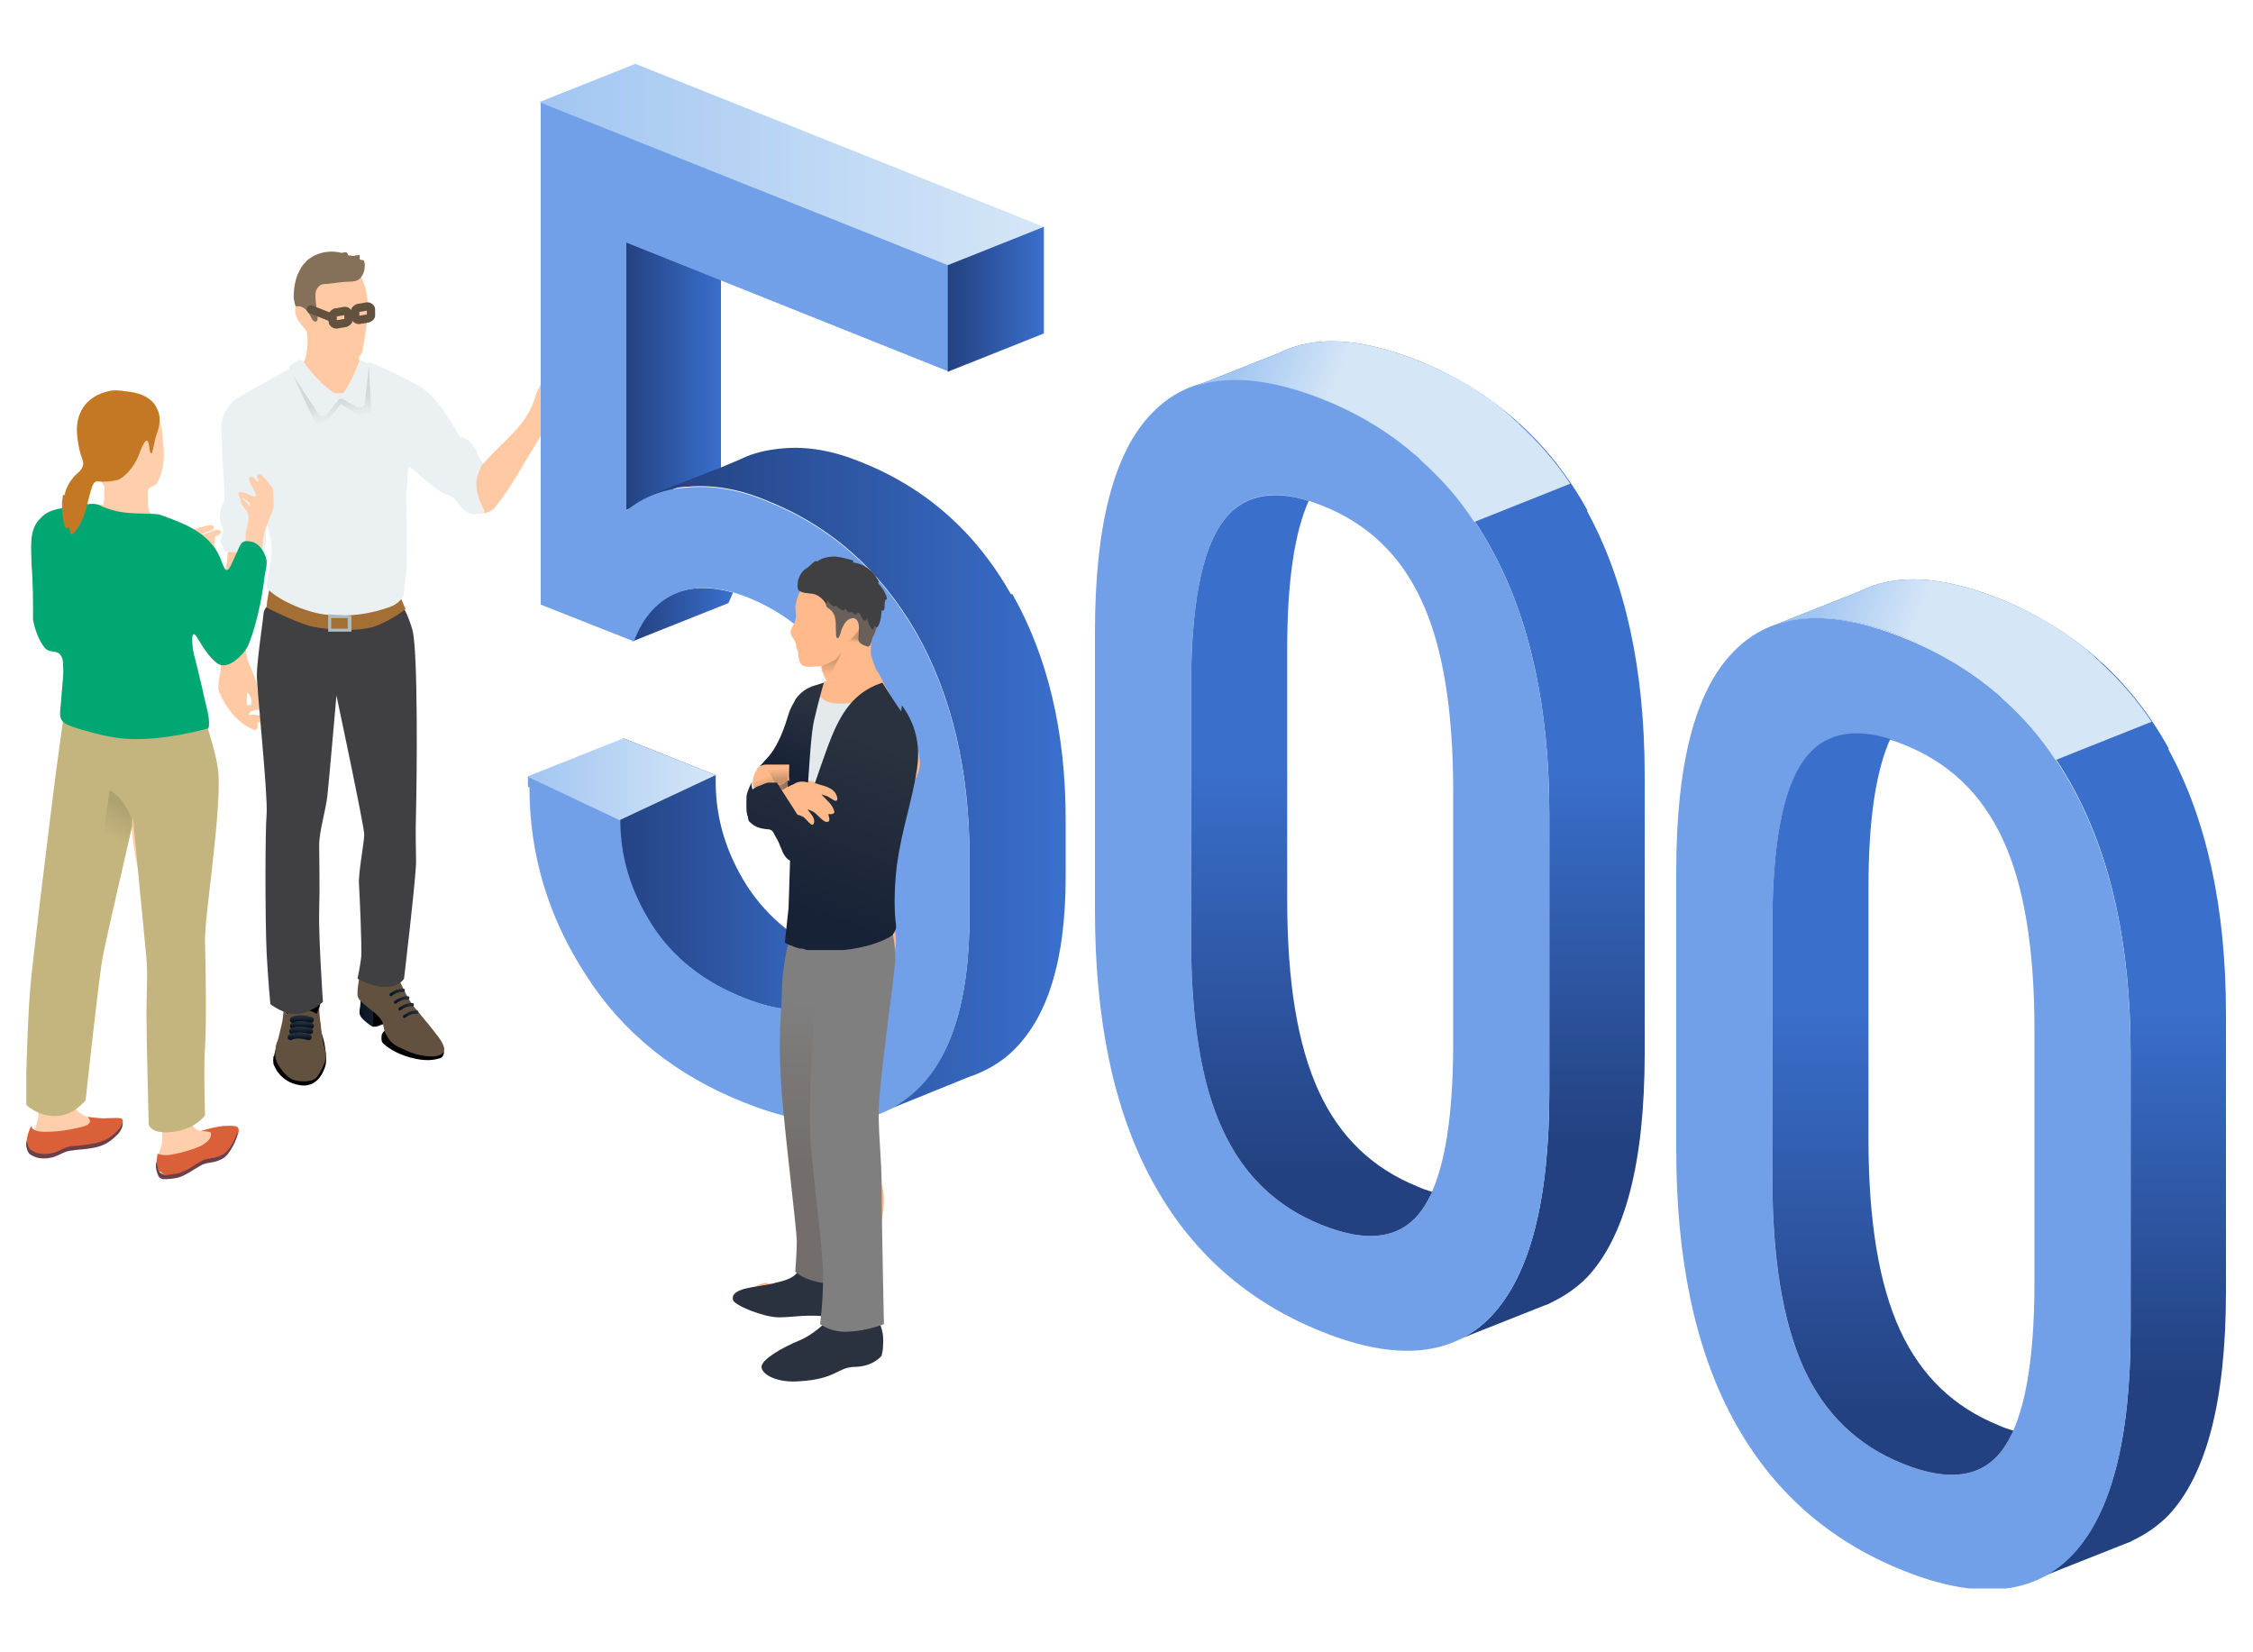 <?xml version="1.0" encoding="UTF-8"?>
<svg id="_レイヤー_1" data-name="レイヤー_1" xmlns="http://www.w3.org/2000/svg" xmlns:xlink="http://www.w3.org/1999/xlink" version="1.1" viewBox="0 0 300 220">
  <!-- Generator: Adobe Illustrator 29.3.1, SVG Export Plug-In . SVG Version: 2.1.0 Build 151)  -->
  <defs>
    <style>
      .st0, .st1, .st2, .st3, .st4, .st5, .st6 {
        fill: none;
      }

      .st7 {
        fill: #e4eaeb;
      }

      .st8 {
        fill: #857059;
      }

      .st9 {
        fill: #a36f35;
      }

      .st10 {
        fill: #ebf1f2;
      }

      .st11 {
        fill: #63513f;
      }

      .st1, .st2, .st3, .st4, .st5 {
        stroke-linecap: round;
      }

      .st1, .st2, .st3, .st4, .st5, .st12, .st6 {
        stroke-miterlimit: 10;
      }

      .st1, .st6 {
        stroke: #63513f;
        stroke-width: 1.1px;
      }

      .st13 {
        fill: #00a773;
      }

      .st14 {
        fill: #6a605a;
      }

      .st15 {
        fill: url(#_名称未設定グラデーション_9);
      }

      .st16 {
        fill: url(#_名称未設定グラデーション_6);
      }

      .st17 {
        fill: url(#_名称未設定グラデーション_8);
      }

      .st18 {
        fill: url(#_名称未設定グラデーション_7);
      }

      .st19 {
        fill: #ffb98a;
      }

      .st20 {
        fill: #04a577;
      }

      .st21 {
        fill: #c47823;
      }

      .st22 {
        fill: #29323e;
      }

      .st23 {
        fill: #71a0e8;
      }

      .st2 {
        stroke: url(#_名称未設定グラデーション_2);
      }

      .st2, .st3, .st4, .st5 {
        stroke-width: .8px;
      }

      .st3 {
        stroke: url(#_名称未設定グラデーション_5);
      }

      .st4 {
        stroke: url(#_名称未設定グラデーション_4);
      }

      .st5 {
        stroke: url(#_名称未設定グラデーション_3);
      }

      .st24, .st12 {
        fill: #403f41;
      }

      .st25 {
        fill: #ffcfad;
      }

      .st12 {
        stroke: #403f41;
        stroke-width: .2px;
      }

      .st26 {
        fill: #c4b47d;
      }

      .st27 {
        fill: #7f7f7f;
      }

      .st28 {
        fill: #6c4047;
      }

      .st29 {
        fill: #ffc9a4;
      }

      .st30 {
        fill: #da6039;
      }

      .st31 {
        fill: #aebcbd;
      }

      .st32 {
        fill: url(#_名称未設定グラデーション);
      }

      .st33 {
        clip-path: url(#clippath);
      }

      .st34 {
        fill: url(#_名称未設定グラデーション_37);
      }

      .st35 {
        fill: url(#_名称未設定グラデーション_31);
      }

      .st36 {
        fill: url(#_名称未設定グラデーション_32);
      }

      .st37 {
        fill: url(#_名称未設定グラデーション_35);
      }

      .st38 {
        fill: url(#_名称未設定グラデーション_36);
      }

      .st39 {
        fill: url(#_名称未設定グラデーション_33);
      }

      .st40 {
        fill: url(#_名称未設定グラデーション_34);
      }

      .st41 {
        fill: url(#_名称未設定グラデーション_14);
      }

      .st42 {
        fill: url(#_名称未設定グラデーション_12);
      }

      .st43 {
        fill: url(#_名称未設定グラデーション_13);
      }

      .st44 {
        fill: url(#_名称未設定グラデーション_18);
      }

      .st45 {
        fill: url(#_名称未設定グラデーション_11);
      }

      .st46 {
        fill: url(#_名称未設定グラデーション_19);
      }

      .st47 {
        fill: url(#_名称未設定グラデーション_16);
      }

      .st48 {
        fill: url(#_名称未設定グラデーション_17);
      }

      .st49 {
        fill: url(#_名称未設定グラデーション_15);
      }

      .st50 {
        fill: url(#_名称未設定グラデーション_30);
      }

      .st51 {
        fill: url(#_名称未設定グラデーション_23);
      }

      .st52 {
        fill: url(#_名称未設定グラデーション_24);
      }

      .st53 {
        fill: url(#_名称未設定グラデーション_25);
      }

      .st54 {
        fill: url(#_名称未設定グラデーション_27);
      }

      .st55 {
        fill: url(#_名称未設定グラデーション_20);
      }

      .st56 {
        fill: url(#_名称未設定グラデーション_21);
      }

      .st57 {
        fill: url(#_名称未設定グラデーション_28);
      }

      .st58 {
        fill: url(#_名称未設定グラデーション_29);
      }

      .st59 {
        fill: url(#_名称未設定グラデーション_22);
      }

      .st60 {
        fill: url(#_名称未設定グラデーション_26);
      }

      .st61 {
        fill: url(#_名称未設定グラデーション_10);
      }
    </style>
    <clipPath id="clippath">
      <rect class="st0" x="3.5" y="8.5" width="293" height="203"/>
    </clipPath>
    <linearGradient id="_名称未設定グラデーション" data-name="名称未設定グラデーション" x1="51.9" y1="86.2" x2="47.7" y2="86.2" gradientTransform="translate(0 221) scale(1 -1)" gradientUnits="userSpaceOnUse">
      <stop offset="0" stop-color="#242e3b"/>
      <stop offset=".9" stop-color="#0a1524"/>
    </linearGradient>
    <linearGradient id="_名称未設定グラデーション_2" data-name="名称未設定グラデーション 2" x1="40.1" y1="84.8" x2="40.1" y2="84.3" gradientTransform="translate(0 221) scale(1 -1)" gradientUnits="userSpaceOnUse">
      <stop offset="0" stop-color="#242e3b"/>
      <stop offset=".9" stop-color="#0a1524"/>
    </linearGradient>
    <linearGradient id="_名称未設定グラデーション_3" data-name="名称未設定グラデーション 3" x1="40" y1="84.1" x2="40" y2="83.5" gradientTransform="translate(0 221) scale(1 -1)" gradientUnits="userSpaceOnUse">
      <stop offset="0" stop-color="#242e3b"/>
      <stop offset=".9" stop-color="#0a1524"/>
    </linearGradient>
    <linearGradient id="_名称未設定グラデーション_4" data-name="名称未設定グラデーション 4" x1="39.9" y1="83.3" x2="39.9" y2="82.7" gradientTransform="translate(0 221) scale(1 -1)" gradientUnits="userSpaceOnUse">
      <stop offset="0" stop-color="#242e3b"/>
      <stop offset=".9" stop-color="#0a1524"/>
    </linearGradient>
    <linearGradient id="_名称未設定グラデーション_5" data-name="名称未設定グラデーション 5" x1="40.1" y1="85.6" x2="40.1" y2="85" gradientTransform="translate(0 221) scale(1 -1)" gradientUnits="userSpaceOnUse">
      <stop offset="0" stop-color="#242e3b"/>
      <stop offset=".9" stop-color="#0a1524"/>
    </linearGradient>
    <linearGradient id="_名称未設定グラデーション_6" data-name="名称未設定グラデーション 6" x1="45.3" y1="165" x2="44.8" y2="167.6" gradientTransform="translate(0 221) scale(1 -1)" gradientUnits="userSpaceOnUse">
      <stop offset="0" stop-color="#000" stop-opacity="0"/>
      <stop offset="1" stop-color="#000" stop-opacity=".1"/>
    </linearGradient>
    <linearGradient id="_名称未設定グラデーション_7" data-name="名称未設定グラデーション 7" x1="53.9" y1="89.1" x2="51.7" y2="88.6" gradientTransform="translate(0 221) scale(1 -1)" gradientUnits="userSpaceOnUse">
      <stop offset="0" stop-color="#242e3b"/>
      <stop offset=".9" stop-color="#0a1524"/>
    </linearGradient>
    <linearGradient id="_名称未設定グラデーション_8" data-name="名称未設定グラデーション 8" x1="54.5" y1="88.1" x2="52.2" y2="87.7" gradientTransform="translate(0 221) scale(1 -1)" gradientUnits="userSpaceOnUse">
      <stop offset="0" stop-color="#242e3b"/>
      <stop offset=".9" stop-color="#0a1524"/>
    </linearGradient>
    <linearGradient id="_名称未設定グラデーション_9" data-name="名称未設定グラデーション 9" x1="55.1" y1="87.2" x2="52.8" y2="86.7" gradientTransform="translate(0 221) scale(1 -1)" gradientUnits="userSpaceOnUse">
      <stop offset="0" stop-color="#242e3b"/>
      <stop offset=".9" stop-color="#0a1524"/>
    </linearGradient>
    <linearGradient id="_名称未設定グラデーション_10" data-name="名称未設定グラデーション 10" x1="55.6" y1="86.3" x2="53.4" y2="85.8" gradientTransform="translate(0 221) scale(1 -1)" gradientUnits="userSpaceOnUse">
      <stop offset="0" stop-color="#242e3b"/>
      <stop offset=".9" stop-color="#0a1524"/>
    </linearGradient>
    <linearGradient id="_名称未設定グラデーション_11" data-name="名称未設定グラデーション 11" x1="7.3" y1="148.6" x2="7.3" y2="139.4" gradientTransform="translate(0 221) scale(1 -1)" gradientUnits="userSpaceOnUse">
      <stop offset="0" stop-color="#000" stop-opacity=".2"/>
      <stop offset=".9" stop-color="#000" stop-opacity=".3"/>
    </linearGradient>
    <linearGradient id="_名称未設定グラデーション_12" data-name="名称未設定グラデーション 12" x1="15.6" y1="109.2" x2="17.8" y2="113.3" gradientTransform="translate(0 221) scale(1 -1)" gradientUnits="userSpaceOnUse">
      <stop offset="0" stop-color="#000" stop-opacity="0"/>
      <stop offset=".9" stop-color="#000" stop-opacity=".1"/>
    </linearGradient>
    <linearGradient id="_名称未設定グラデーション_13" data-name="名称未設定グラデーション 13" x1="83.2" y1="173.7" x2="96" y2="173.7" gradientTransform="translate(0 221) scale(1 -1)" gradientUnits="userSpaceOnUse">
      <stop offset="0" stop-color="#234180"/>
      <stop offset="1" stop-color="#3a6fcc"/>
    </linearGradient>
    <linearGradient id="_名称未設定グラデーション_14" data-name="名称未設定グラデーション 14" x1="80.8" y1="104.6" x2="114.3" y2="104.6" gradientTransform="translate(0 221) scale(1 -1)" gradientUnits="userSpaceOnUse">
      <stop offset="0" stop-color="#234180"/>
      <stop offset="1" stop-color="#3a6fcc"/>
    </linearGradient>
    <linearGradient id="_名称未設定グラデーション_15" data-name="名称未設定グラデーション 15" x1="84.2" y1="139.2" x2="97.6" y2="139.2" gradientTransform="translate(0 221) scale(1 -1)" gradientUnits="userSpaceOnUse">
      <stop offset="0" stop-color="#234180"/>
      <stop offset="1" stop-color="#3a6fcc"/>
    </linearGradient>
    <linearGradient id="_名称未設定グラデーション_16" data-name="名称未設定グラデーション 16" x1="87" y1="116.9" x2="141.7" y2="116.9" gradientTransform="translate(0 221) scale(1 -1)" gradientUnits="userSpaceOnUse">
      <stop offset="0" stop-color="#234180"/>
      <stop offset="1" stop-color="#3a6fcc"/>
    </linearGradient>
    <linearGradient id="_名称未設定グラデーション_17" data-name="名称未設定グラデーション 17" x1="189.2" y1="68.8" x2="189.2" y2="118.9" gradientTransform="translate(0 221) scale(1 -1)" gradientUnits="userSpaceOnUse">
      <stop offset="0" stop-color="#234180"/>
      <stop offset="1" stop-color="#3a6fcc"/>
    </linearGradient>
    <linearGradient id="_名称未設定グラデーション_18" data-name="名称未設定グラデーション 18" x1="164.8" y1="172.3" x2="177.3" y2="167.8" gradientTransform="translate(0 221) scale(1 -1)" gradientUnits="userSpaceOnUse">
      <stop offset="0" stop-color="#a2c6f2"/>
      <stop offset="1" stop-color="#d5e6f7"/>
    </linearGradient>
    <linearGradient id="_名称未設定グラデーション_19" data-name="名称未設定グラデーション 19" x1="174.7" y1="64.8" x2="174.7" y2="119" gradientTransform="translate(0 221) scale(1 -1)" gradientUnits="userSpaceOnUse">
      <stop offset="0" stop-color="#234180"/>
      <stop offset="1" stop-color="#3a6fcc"/>
    </linearGradient>
    <linearGradient id="_名称未設定グラデーション_20" data-name="名称未設定グラデーション 20" x1="266.6" y1="37.1" x2="266.6" y2="87.2" gradientTransform="translate(0 221) scale(1 -1)" gradientUnits="userSpaceOnUse">
      <stop offset="0" stop-color="#234180"/>
      <stop offset="1" stop-color="#3a6fcc"/>
    </linearGradient>
    <linearGradient id="_名称未設定グラデーション_21" data-name="名称未設定グラデーション 21" x1="242.2" y1="140.6" x2="254.7" y2="136.1" gradientTransform="translate(0 221) scale(1 -1)" gradientUnits="userSpaceOnUse">
      <stop offset="0" stop-color="#a2c6f2"/>
      <stop offset="1" stop-color="#d5e6f7"/>
    </linearGradient>
    <linearGradient id="_名称未設定グラデーション_22" data-name="名称未設定グラデーション 22" x1="252.1" y1="33.1" x2="252.1" y2="87.3" gradientTransform="translate(0 221) scale(1 -1)" gradientUnits="userSpaceOnUse">
      <stop offset="0" stop-color="#234180"/>
      <stop offset="1" stop-color="#3a6fcc"/>
    </linearGradient>
    <linearGradient id="_名称未設定グラデーション_23" data-name="名称未設定グラデーション 23" x1="71.8" y1="199.1" x2="139" y2="199.1" gradientTransform="translate(0 221) scale(1 -1)" gradientUnits="userSpaceOnUse">
      <stop offset="0" stop-color="#a2c6f2"/>
      <stop offset="1" stop-color="#d5e6f7"/>
    </linearGradient>
    <linearGradient id="_名称未設定グラデーション_24" data-name="名称未設定グラデーション 24" x1="126.2" y1="181.2" x2="139" y2="181.2" gradientTransform="translate(0 221) scale(1 -1)" gradientUnits="userSpaceOnUse">
      <stop offset="0" stop-color="#234180"/>
      <stop offset="1" stop-color="#3a6fcc"/>
    </linearGradient>
    <linearGradient id="_名称未設定グラデーション_25" data-name="名称未設定グラデーション 25" x1="70.3" y1="117.3" x2="95.3" y2="117.3" gradientTransform="translate(0 221) scale(1 -1)" gradientUnits="userSpaceOnUse">
      <stop offset="0" stop-color="#a2c6f2"/>
      <stop offset="1" stop-color="#d5e6f7"/>
    </linearGradient>
    <linearGradient id="_名称未設定グラデーション_26" data-name="名称未設定グラデーション 26" x1="109.5" y1="87.9" x2="108.8" y2="66" gradientTransform="translate(0 221) scale(1 -1)" gradientUnits="userSpaceOnUse">
      <stop offset="0" stop-color="#7f7f7f"/>
      <stop offset="1" stop-color="#736e6b"/>
    </linearGradient>
    <linearGradient id="_名称未設定グラデーション_27" data-name="名称未設定グラデーション 27" x1="108" y1="127.6" x2="104.6" y2="118.6" gradientTransform="translate(0 221) scale(1 -1)" gradientUnits="userSpaceOnUse">
      <stop offset="0" stop-color="#29323e"/>
      <stop offset="1" stop-color="#182237"/>
    </linearGradient>
    <linearGradient id="_名称未設定グラデーション_28" data-name="名称未設定グラデーション 28" x1="115.4" y1="122.6" x2="106.8" y2="99.9" gradientTransform="translate(0 221) scale(1 -1)" gradientUnits="userSpaceOnUse">
      <stop offset="0" stop-color="#29323e"/>
      <stop offset="1" stop-color="#182237"/>
    </linearGradient>
    <linearGradient id="_名称未設定グラデーション_29" data-name="名称未設定グラデーション 29" x1="103.4" y1="116.4" x2="104.9" y2="116.4" gradientTransform="translate(0 221) scale(1 -1)" gradientUnits="userSpaceOnUse">
      <stop offset="0" stop-color="#000" stop-opacity=".3"/>
      <stop offset=".9" stop-color="#000" stop-opacity=".4"/>
    </linearGradient>
    <linearGradient id="_名称未設定グラデーション_30" data-name="名称未設定グラデーション 30" x1="101.2" y1="117.3" x2="101.5" y2="116.5" gradientTransform="translate(0 221) scale(1 -1)" gradientUnits="userSpaceOnUse">
      <stop offset="0" stop-color="#000" stop-opacity="0"/>
      <stop offset=".9" stop-color="#000" stop-opacity=".1"/>
    </linearGradient>
    <linearGradient id="_名称未設定グラデーション_31" data-name="名称未設定グラデーション 31" x1="102.6" y1="118.6" x2="102.7" y2="117" gradientTransform="translate(0 221) scale(1 -1)" gradientUnits="userSpaceOnUse">
      <stop offset="0" stop-color="#000" stop-opacity="0"/>
      <stop offset=".9" stop-color="#000" stop-opacity=".2"/>
    </linearGradient>
    <linearGradient id="_名称未設定グラデーション_32" data-name="名称未設定グラデーション 32" x1="102.1" y1="118.6" x2="102.2" y2="117.5" gradientTransform="translate(0 221) scale(1 -1)" gradientUnits="userSpaceOnUse">
      <stop offset="0" stop-color="#000" stop-opacity="0"/>
      <stop offset=".9" stop-color="#000" stop-opacity=".1"/>
    </linearGradient>
    <linearGradient id="_名称未設定グラデーション_33" data-name="名称未設定グラデーション 33" x1="102.9" y1="118.7" x2="103" y2="117.6" gradientTransform="translate(0 221) scale(1 -1)" gradientUnits="userSpaceOnUse">
      <stop offset="0" stop-color="#000" stop-opacity="0"/>
      <stop offset=".9" stop-color="#000" stop-opacity=".1"/>
    </linearGradient>
    <linearGradient id="_名称未設定グラデーション_34" data-name="名称未設定グラデーション 34" x1="102.6" y1="118.7" x2="102.8" y2="117.6" gradientTransform="translate(0 221) scale(1 -1)" gradientUnits="userSpaceOnUse">
      <stop offset="0" stop-color="#000" stop-opacity="0"/>
      <stop offset=".9" stop-color="#000" stop-opacity=".1"/>
    </linearGradient>
    <linearGradient id="_名称未設定グラデーション_35" data-name="名称未設定グラデーション 35" x1="102.4" y1="118.7" x2="102.6" y2="117.5" gradientTransform="translate(0 221) scale(1 -1)" gradientUnits="userSpaceOnUse">
      <stop offset="0" stop-color="#000" stop-opacity="0"/>
      <stop offset=".9" stop-color="#000" stop-opacity=".1"/>
    </linearGradient>
    <linearGradient id="_名称未設定グラデーション_36" data-name="名称未設定グラデーション 36" x1="110.5" y1="131.1" x2="110.6" y2="133.6" gradientTransform="translate(0 221) scale(1 -1)" gradientUnits="userSpaceOnUse">
      <stop offset="0" stop-color="#000" stop-opacity="0"/>
      <stop offset=".9" stop-color="#000" stop-opacity=".2"/>
    </linearGradient>
    <linearGradient id="_名称未設定グラデーション_37" data-name="名称未設定グラデーション 37" x1="113.4" y1="135.5" x2="113.5" y2="136.2" gradientTransform="translate(0 221) scale(1 -1)" gradientUnits="userSpaceOnUse">
      <stop offset="0" stop-color="#000" stop-opacity="0"/>
      <stop offset=".9" stop-color="#000" stop-opacity=".2"/>
    </linearGradient>
  </defs>
  <g class="st33">
    <g>
      <path class="st29" d="M35.5,117.4c-.4-2.3.3-4.5.6-6.7.3-2,.3-4.1.2-6.2-.3-2.5-.9-4.9-1.3-7.4,0-.3-.1-.7-.4-.9h0c-.8-.3.4,1.5-1.2.8-2-1-3.3-2.8-4.2-4.8-.4-1.2.3-2.5.2-3.8,0-4-.1-8.1.5-12,.7-2.9.6-5.9.6-8.9-.2-2,0-4,0-6-.5-2.7-1.2-5.9.9-8.2,2.5-1.9,5.7-2.9,8.2-4.9h9.3c3.5,2.9,7.2,2,9.8,7.3,1,2.2,3.3,3.6,4.7,5.6.3.4.7.7,1.1.3,2.7-3.2,5.8-4.9,6.9-9.2.7-1.3,1.1-2.8,2.5-3.4.4-.1.9.7,1.2.7.2-.2,0-.7.3-.8.6-.3,1.4.9,1.2,1.5-.2,1.1-.4,2.3-.8,3.3-.6,1.4-2.1,2.2-3.1,3.2-.5.7-.9,1.6-1.4,2.3-1.8,2.9-3.4,6-5.6,8.6-2.8,2-4.7-2.1-6.8-3.3-1.5-1-2.9-2.1-4-3.6-2-3-2,8.5-2.2,9.4-.2,3.1,0,6.4.6,9.4,1.4,4.3,1.4,8.7,1.7,13.1.7,5.5.3,10.8,0,16.2,0,5.1-.3,10-1.7,15-3.4,10.3,6.2,11.8,3.8,15.1-.6.7-1.7.7-2.6.7-1,0-1.9-1-2.7-1.7-.8-.9-.8-2.3-1.6-3.1-1.5-1.3-3.2-1.7-2.2-4.1,1-2.3.8-4.9.7-7.4,0-1.4,0-2.9,0-4.3-.1-1.1-.6-2.1-.5-3.2,0-1.8.8-3.5,1-5.3-.2-5.9-1.6-11.6-3.3-17.3-.2-.7-1.1-4.6-1.7-2.1-.5,4-1.4,7.9-1.2,12,0,2,.1,4-.4,5.9-.4,1.4-.9,2.9-.6,4.4.9,5.1-1.2,10.2-.4,15.2M35.4,67.9c-.2,0-.3.6-.4,1.2,0,.6-.1,1.2,0,1.8.3,3-.3,6.1-1,9-.8,2.5-1.6,5.1-1.1,7.8.5,1.4,1.3,2.6,1.4,4.2.4,1.5.4-1.3.4-1.6.1-3.6.5-7.3,1-10.9.6-2.3,1.3-4.5,1.1-6.9,0-1.1-.4-2.1-.8-3.2-.2-.5-.3-1.1-.7-1.4h0s0,0,0,0ZM34.8,95.3c0-.2,0-.6,0-.8-.6,0-1.5,0-1.7.7,0,0,.2,0,.2,0,.5-.1,1,0,1.4.1h0s0,0,0,0ZM32.9,92.2c0,.6-.1,1.2,0,1.7.1,0,.3,0,.5,0,.1,0,0-.2.1-.4,0-.4-.1-.9-.5-1.2h0,0ZM74.1,50.5c-.2,0-.2.3-.3.5,0,.2.1.3.3.3.1,0,.2,0,.3,0,0-.2-.3-.6-.4-.8h0Z"/>
      <path class="st32" d="M47.9,132.9c0,0,.1,0,.2,0,.5.2,1.2,1,1.8,1.1.5,0,1.3-.3,1.7-.4.3,0,.3.3.3.7,0,.3,0,.8,0,1.2,0,.4-.3.7-.6.8-.4.1-.8.3-1.2.4-.2,0-.4,0-.5,0-.5-.3-1.3-.9-1.6-1.4-.3-.5,0-1.2,0-1.8,0-.3,0-.5.1-.6h0s0,0,0,0Z"/>
      <path d="M51.7,136l-2,.7v-2.5c.1,0,2.1-.6,2.1-.6l-.2,2.3Z"/>
      <path d="M51.4,137.2c.5-.3,3.8-.5,5-.2,1.1.3,2.1,1.6,2.7,2.5,0,.1,0,.2,0,.3v.4c0,.3-.2.6-.5.7-.7.2-1.8.5-4-.1-2.1-.6-3.2-1.5-3.6-1.9-.1-.1-.2-.3-.2-.5v-.4s0-.5.5-.8h0Z"/>
      <path class="st11" d="M48,129c-.1,1.2-.4,2.1-.4,3.3,0,.7.2.9,2.1,2.4,1.9,1.5,1.1,2.1,1.7,3,.3.6.5.9,1,1.3.5.4,1.6.8,2.2,1.1,2.1.8,6.2,1.2,3.8-2-.9-1.2-1.9-2.4-2.9-3.6-.9-1-1.5-2.2-2.1-3.5-.5-.8-.5-1.8-.4-2.8,0-.4.3-1.1-.3-1.1-.8,0-3.1-.3-3.9-.3-.2,0-.2.3-.2.5,0,.5-.4,1.1-.5,1.6h0c0,0,0,0,0,0Z"/>
      <path class="st29" d="M40.8,44c.3,1.2.2,3.4-.5,4.5-.7,1.1,4,4.5,5.1,5.3,1.1.8,2.7-4.1,2.9-4.5.1-.4-.3-.6-.7-2.2-.4-1.6-.5-2.5-.5-2.5l-6.2-.5Z"/>
      <path d="M41.8,130.6c.1.7.8,2.9.8,3.2,0,.3-.3.8-.2,1.3,0,.5,0,2.6.2,3,.2.4.7,1.7.6,2.2,0,.5-.4,1.8-.9,2.5-.5.7-2.8.7-3.5.2s-1.8-1.3-2-1.8c-.2-.5,0-1.1,0-1.8,0-.7,1.3-3.2,1.4-3.8,0-.6-.2-.7-.2-1.3,0-.6.1-.8,0-1.5,0-.8,0-2.1,0-2.1h3.8Z"/>
      <path d="M36.4,141.1v.5s.7,2.5,3.6,2.9c2.8.4,3.4-2.9,3.4-2.9v-.6s-.1-5-3-5-3.9,4.8-3.9,5Z"/>
      <path d="M36.4,140.7v.5s.7,2.5,3.6,2.9c2.8.4,3.4-2.9,3.4-2.9v-.6s-.1-5-3-5-3.9,4.8-3.9,5Z"/>
      <path class="st11" d="M42.5,134.1c0,.5.1,1.8.2,2.2,0,.3.3,2.5.4,2.8,0,0,0,0,0,0,.2.6.3,1.1.3,1.6,0,.6-.6,1.9-1.2,2.7-.6.8-2.7.7-3.5.2-.8-.5-1.5-1.5-1.8-2.1-.3-.6-.3-1.2-.2-2,0-.2.1-.6.3-1,0,0,.5-2,.6-2.5.1-.6.2-1.7.2-1.7,0,0,0-.2.1-.2,0,0,0,.2,0,.4,0,.2.2.4.2.6,0,0,.8-.7,2-.7s2.1.6,2.1.6l.3-1h0Z"/>
      <path class="st2" d="M39,136.6s.7-.5,2.4,0"/>
      <path class="st5" d="M38.9,137.3s.7-.5,2.4,0"/>
      <path class="st4" d="M38.7,138.1s.7-.5,2.4,0"/>
      <path class="st3" d="M39,135.8s.7-.5,2.4,0"/>
      <path class="st24" d="M35.5,80.8s-.3.3-.4.8c0,.5-.9,6.4-.9,8.3s1.5,16.1,1.3,18.5c-.2,2.4-.2,13.9,0,18.4.2,3.8.5,6.9.5,6.9,0,0,1.9,1.5,3.6,1.3,2-.2,3.4-1.6,3.4-1.6,0,0-.6-8.8-.5-12.1.1-3.4,0-7,0-8.8s.9-4.7,1.1-6.6c.2-1.8,1.2-13.3,1.2-13.3,0,0,3.7,17.4,3.7,18.5s-.8,5.1-.7,6.6.4,8.6.3,9.7c-.1,1.1-.5,2.9-.5,2.9,0,0,2.1,1.2,3.9,1.1,1.8-.1,2.3-1.1,2.3-1.1,0,0,1.6-13.5,1.6-15.5,0-2-.1-3.4,0-6.9.1-3.5.3-21.4-.5-24.1-.8-2.7-1.5-3.3-1.5-3.3l-9.7,1.5-8.1-1.2h0Z"/>
      <path class="st9" d="M35.9,78.4s-.3,1-.4,2.5c0,0,3.5,1.8,5.6,2.4,2.1.6,6.9.9,9.1,0,2.2-.9,3.8-2.2,3.8-2.2l-.8-1.9-17.4-.8h0Z"/>
      <path class="st10" d="M38.6,49.1c-1.9,1-5.8,3.2-7,3.9-1.2.8-2.3,2.5-2.1,4.2,0,2.3.3,6.2.4,8.7,0,.3,0,.5,0,.7-.4.7-1,2.3-.3,3.5.3.6,0,1-.2,1.6-.1.4.3,1.2.5,1.6,0,.1.2.2.4.2.5,0,2.1,0,3,.3.5.1,1.3.8,1.6.9.2-.3.5-2.1.5-3.3,0-.8-.3-1.8-.3-2.4,0-.2,0-.7.2-.2.2.9.8,3,.9,4.1,0,1.5-.6,3.8-.7,5.2.3,1,4.2,3.2,7.6,3.7,3.1.4,6.3,0,9.1-1.1.7-.3,1.5-1,1.6-1.7,0-.9.2-1.8.3-2.8.2-3.4,0-7,0-10.3,0-.5.2-1.8.2-2.5,0-.4,0-1,.2-1.3,0,0,0,0,0,0,.9.7,3.6,3.2,4.6,3.6.4.2.9.3,1.3.6,1.3,1.5,1.8,2.7,4.1,1.9,0,0,0-.3-.2-.6-.5-.9-1.2-2.8-.7-4.3.1-.4.3-.7.4-1.1.1-.3.3-.4.2-.7-.4-.5-.6-1-.8-1.6-.5-.8-1.1-1.6-2-1.7-.2,0-.3-.2-.4-.5-1.5-2.4-3-5.2-5.7-6.6-1.8-1-4-2-5.9-2.8-.2,0-.2-.1-.4,0-.5.7-1.7,2.9-2.3,3.7,0,.2-.2.3-.4.3-.6,0-2,.2-2.6,0-1-.6-4.4-3.2-5.2-3.6h0,0Z"/>
      <path class="st16" d="M38.9,49.7l3.2,6.9c.2.4.7.4,1,.1l2.3-2.9,3.2,2.1c.4.3.9,0,.9-.5l-.4-6.7-2.5,4.3h-2.8l-4.9-3.4h0Z"/>
      <path class="st10" d="M39.9,48c.1-.1.3,0,.4,0,1.3,2,4,4.6,4.9,4.6s2.2-3.4,2.6-4.4c0-.2.3-.2.4-.2l.7.4c.1,0,.2.2.2.3l-.5,4.9c0,.5-.6.8-1.1.6l-1.9-1.1c-.1,0-.3,0-.4,0l-1.6,2c-.3.4-.9.4-1.2,0l-3.9-5.9c0-.1,0-.3,0-.4l1.2-.9h0Z"/>
      <path class="st29" d="M47.5,47.7c.4-.2.7-.6.8-1,0-.2,0-.5.1-.7,0-.3.1-.5.1-.7.6-3.3,1.1-7.6-1.7-10-2.7-1.8-6.6-.7-7.3,2.8-.3,1-.1,2.1-.2,3.1,0,.8.3,1.4.8,2h0s0,0,0,0c.2.2.3.4.5.6.8,1,2.3,2.9,3,3.3,1.1.6,2.9.9,3.8.4h0Z"/>
      <path class="st8" d="M46.5,34c.6,0,1.1.4,1.4.9.3.5.4,1.1.3,1.6,0,.2-.1.4-.3.6-.3.3-.8.4-1.3.4-1,0-2,.2-3,.3-.4,0-.9,0-1.2.4-.3.3-.4.7-.4,1.1,0,1,.2,1.9.3,2.9,0,.2,0,.5-.2.6-.3.1-.5-.2-.6-.4-.2-.4-.4-.8-.8-1.2-.3-.3-.8-.5-1.3-.4-.2-.3-.2-.8-.3-1.1,0-1.3.2-2.6.8-3.7.2-.4.4-.7.7-1,.2-.3.5-.5.8-.7,1.2-.8,2.8-1,4.2-.6l.9.4h0Z"/>
      <path class="st8" d="M43.2,33.9c.9.1,1.8,0,2.6-.3,0,0,.2,0,.3,0,.2,0,.2.5.5.5.2,0,.5,0,.8-.1.3,0,.6-.1.5,0,0,.1,0,.3,0,.5.1.2.5,0,.6.3.2.6,0,1.8-.5,2.1-.7.5-1.9,0-2.7-.2-1.3-.2-2.7-1.2-2.5-2.7"/>
      <path class="st6" d="M46,43l-1.2.2c-.3,0-.5-.2-.5-.4v-.8c0-.2.2-.3.4-.4l1.2-.2c.3,0,.5.2.5.4v.8c0,.2-.2.3-.4.4Z"/>
      <path class="st6" d="M49,42.4l-1.2.2c-.3,0-.5-.2-.5-.4v-.8c0-.2.2-.3.4-.4l1.2-.2c.3,0,.5.2.5.4v.8c0,.2-.2.3-.4.4Z"/>
      <path class="st6" d="M46.3,42l1-.2"/>
      <path class="st1" d="M41.4,41.2l2.8,1.1"/>
      <path class="st31" d="M43.7,81.8v2.3h3.1v-2.1s-3.1-.2-3.1-.2ZM46.3,83.7h-2.2v-1.4h2.2c0,.1,0,1.4,0,1.4h0Z"/>
      <path class="st18" d="M51.9,132.7s0,0,.1,0c1.1-.8,1.6-.6,1.6-.6.1,0,.2,0,.3-.1,0-.1,0-.2,0-.3,0,0-.7-.3-2,.6,0,0-.1.2,0,.3,0,0,.1,0,.2,0h0Z"/>
      <path class="st17" d="M52.5,133.7s0,0,.1,0c1.1-.8,1.6-.6,1.6-.6.1,0,.2,0,.3-.1,0-.1,0-.2,0-.3,0,0-.7-.3-2,.6,0,0-.1.2,0,.3,0,0,.1,0,.2,0h0Z"/>
      <path class="st15" d="M53.1,134.6s0,0,.1,0c1.1-.8,1.6-.6,1.6-.6.1,0,.2,0,.3-.1,0-.1,0-.2,0-.3,0,0-.7-.3-2,.6,0,0-.1.2,0,.3,0,0,.1,0,.2,0h0Z"/>
      <path class="st61" d="M53.7,135.6s0,0,.1,0c1.1-.8,1.6-.6,1.6-.6.1,0,.2,0,.3-.1,0-.1,0-.2,0-.3,0,0-.7-.3-2,.6,0,0-.1.2,0,.3,0,0,.1,0,.2,0h0Z"/>
      <path class="st25" d="M3.9,151.8c-.3,1.8,2,1.9,3.3,1.6,1.1,0,1.7-1.3,2.8-1.4,1.4,0,3,.5,4.1-.6.2,0,.4,0,.6-.1.5,0,.9-.5,1-.9,0-.2,0-.5-.2-.6-.2-.2-.6,0-.9,0-.3,0-.6-.3-1-.4-.6,0-1.3-.2-1.8-.5-.5-.4-1.2-.6-1.6-1.1-1.1-3.1-.3-6.6.1-9.8.5-3.7.6-7.5,1.5-11.2.7-1.7,1.6-3.4,2.2-5.2,1.3-2.4,1.9-5.1,2.2-7.8.2-1.5.4-3,1.1-4.4.2-.4.2.3.2.4.2,3.4,1.1,6.7,1.6,10.1.1,2.6,0,5.3.7,7.8,1,3.8-.8,7.8.5,11.6.5,1.6.7,3.3.8,5.1.1,2,.6,4,.5,6,0,.6,0,1.2,0,1.7-.2.9-.7,1.8-.5,2.8.3,2.6,3.5,1,4.8.2.9-.5,2-.7,2.8-1.5.3-.3.7-.3,1-.5.6-.4,0-1.2-.3-1.6-.5-.5-1.1-.6-1.7-.9-.3,0-.5,0-.8,0-.4,0-.7-.2-1-.4-1.2-1.1.7-8.9,1-10.9,1-4.9-.6-9.9-.5-14.8,0-2.2.4-4.4.9-6.6.5-2.3.9-4.7,1.2-7,.5-4.3.9-8.7-.6-12.9-1.1-3.5-3.4-6.7-3.8-10.4,0-1.7.6-3.4.7-5.2,0-.4.2-1,.5-.4.6,1.1,1.2,2.3,1.7,3.5.5,1.1,1.1,2.2,2.2,2.7.3.2.7.4,1.1.3.4-.1.7-.5,1-.7.7-.5,1.4-1,1.8-1.8,1.3-4.5,1.2-9.2,1.9-13.8.1-1.6.9-3,1.4-4.5.1-.8,0-1.6,0-2.3-.1-.6-.4-.8-.8-1.3-.3-.4-.6-.8-1-1-.5-.1-.4.5-.2.7,0,.2.1.3,0,.3-.3,0-.6-.8-1.1-.6-.7.4,1.3,2.4.6,2.6-.4,0-2.5-1.3-2.1-.1.2.3.2.6.3,1,.3.6,1,1.1,1,1.8,0,.8-.2,1.4-.4,2.1,0,.4,0,.9,0,1.3-.6,2.1-1.6,4.2-2.4,6.3-.5,1.2-.5-1.7-.6-2-.1-1.4-.6-2.7-1.2-4,0-.3.2-.5.1-.8,0-.2.1-.3.4-.4.2-.1.6-.4.4-.6-.6-.5-1.6.3-2.2.4,0,0-.3.1-.3,0,0,0,0,0,0,0,.4-.2,1-.4,1.4-.6.2-.1.3-.4.1-.5-.5-.2-1.2.1-1.7.2-.8.2-1.5.6-2.3.3-1.5-.1-2.8-1.1-4.1-1.9-.9-.7-.5-2.1-.6-3.2,0-.5.5-.5.9-.8.1-.1.3-.2.4-.4.8-1.6,1-3.5.7-5.2,0-1.6-.3-3.2-1.2-4.5-1.5-2-4.3-2.3-6.5-1.3-3.2,1.2-2.8,4.3-2.4,6.9.3,1.7,1.5,3.3,2.3,4.7,0,.4,0,1.9-.1,2.2,0,.2,0,.2-.4.2-1.1.3-2.5.5-3.6.9-.8,0-1.5,0-2.3.2-2.9.7-3.1,4.4-2.4,6.7.4,1.1.2,2.3.2,3.5,0,1.1.4,2.1.2,3.1-.6,1.5.3,2.8,1.2,4,.2.3.4.5.7.6.7.2,1.4,0,2.1-.2.4-.1.8-.1.9.3.4,1.3,0,2.7-.3,4-.3,1.9-1.1,3.6-1.2,5.5.3,2.6-.6,5-1.1,7.5-.3,1.7-.3,3.5-.3,5.3,0,2,0,4.1.1,6.1.1,2.2.4,4.5-.2,6.6-.6,3.9-2.7,7.4-3.1,11.3-.1,1.1,0,2.2.2,3.4.3,2.3.4,4.5.6,6.8.1,2,.1,3.9,0,5.9-.2,1.1-.7,2.1-.8,3.2h0c0,0,0,0,0,0ZM33.4,67.6c-.3-.3-.5-.7-.9-1,0,0-.3-.2-.3-.3.3,0,.5.3.7.4.1.1.3.2.4.4,0,.1,0,.4,0,.5h0Z"/>
      <path class="st30" d="M21.2,156s-.5-1-.3-1.8c.1-.8.1-.6.1-.6,0,0,.3.2,1.2.2.8,0,4.1-.8,5-1.5.9-.6.9-1.1.9-1.4,0-.3-1.4-.3-1.4-.3,0,0,2.2-.7,3.5-.7,1.3,0,1.5,0,1.6.6,0,.5-.9,2.6-1.9,3.2-1,.6-1.9.4-2.7.8-.8.4-2.3,1.5-3.2,1.7-.9.2-1.4.3-1.9.2-.5,0-.7-.4-.7-.4h0Z"/>
      <path class="st28" d="M20.9,154.7c0,.6.3,1.3.3,1.3,0,0,.2.3.7.4.5,0,.9,0,1.9-.2.9-.2,2.4-1.3,3.2-1.7.8-.4,1.7-.2,2.7-.8.9-.5,1.7-2.2,1.9-3,0,0,0,.2,0,.3,0,.5-.9,2.7-2,3.3-1.1.6-1.9.4-2.7.8-.8.4-2.3,1.5-3.2,1.7-.9.2-1.4.2-1.9.2-.5,0-.7-.4-.7-.4,0,0-.5-1-.3-1.8h0s0,0,0,0Z"/>
      <path class="st45" d="M10.3,76.3c-.1,2.5-.4,8.8-1,9.5-.6.7-1.8.9-2.4.6-.6-.3-2.3-2.6-2.3-3.8s0-6.5-.2-8.8c-.2-2.3,0-3.5,1-4.8,1-1.3,2.6-1.2,2.6-1.2,0,0,1.2,1.1,1.7,3.6.6,2.5.6,4.9.6,4.9Z"/>
      <path class="st26" d="M18.8,96.4l-1.2,13.6s-3.4,14.7-3.9,17.3c-.5,2.5-2.3,19.2-2.3,19.2,0,0-1.7,2.2-4.2,2.1-2.5-.1-3.8-1.6-3.8-1.6,0,0,.2-10.2.6-15.1.4-4.8,2.2-18.8,2.8-23.9.6-5.1,1.8-13.5,1.8-13.5l10.2,2h0Z"/>
      <path class="st26" d="M27.3,95.7c.3,1.2,1.7,5.2,1.8,7.5.3,5.6-1.9,19.1-1.8,22.1.1,3,.2,11.6,0,14.1-.2,2.5,0,9.1,0,9.1,0,0-1.2,1.8-4.2,2.2-3.1.4-3.3-1-3.3-1,0,0-.3-11.9-.3-14.6,0-2.7.2-5.4,0-7.5-.2-2.1-1.8-18.7-1.8-18.7,0,0-.9-2.3-2.7-3.6-1.9-1.3-2-3.8-1.9-5.8.1-2,.4-4.2.4-4.2l13.9.3h0Z"/>
      <path class="st13" d="M5.4,69c1.5-1.6,3.8-1.3,5.8-1.8.7-.1,1.2-.2,1.9,0,.8.4,1.7.7,2.6.9,2,.4,4,.2,5.5.4,3.7,1.3,7.1,2.6,8.4,6.5.2.4.4,1.3.9.7.4-.6.8-1.7,1.2-2.5.4-1,.7-1.3,1.6-1.1,1.1.1,1.8,1.2,2.1,2.1.3.9-.1,1.9-.2,2.8-.3,2.6-1,5.9-1.9,8.3-.2.5-.4,1-.8,1.5-.8,1-2.4,2.4-3.6,1.5-.4-.3-.8-.7-1.1-1.1-.6-.7-1.1-1.6-1.6-2.4-1-1.5-.5,2.2-.3,2.6.3,1.2.7,2.8,1,4.1.5,2.5,1.1,4,.9,5.3,0,.2-.2.2-.5.3-1.5.4-7,1.7-11.2,1.2-1.8-.2-3.7-.7-5.4-1.2-3.4-1-2.7-1.3-2.5-4.6.1-1.5.3-2.7.2-3.9,0-.4,0-.9-.3-1.3-.4-.8-1.5-.3-2.1-1-.8-.9-1.4-2.6-1.6-3.8,0-2.3,0-5.1-.2-7.3,0-2-.4-4.5,1-6h0s0,0,0,0Z"/>
      <path class="st42" d="M14.7,105.3s0,0,.1,0c1.9,1.3,2.7,3.6,2.7,3.6,0,0,0,.3,0,.8v.2s-1.4,6-2.5,11l-2.2-2.7,1.8-13Z"/>
      <path class="st28" d="M4.2,150.5s0,.7,1.8.7c1.8,0,3.4-.3,4.7-.6,2.2-.5,1.9-1.4,1.9-1.4,0,0,.5.2,1.2.2.7,0,1.7-.4,2.3-.2.6.2,0,1.5-.5,1.9-.7.7-1.5,1.4-3,1.7-1.5.3-1.9.2-3.1.4-1,.1-1.5.6-2.5.9-1.7.4-2.5-.1-3-.4-.3-.2-.6-1-.5-1.6.1-.6.5-1.5.5-1.5h0Z"/>
      <path class="st30" d="M4.2,150s0,.7,1.8.7c1.8,0,3.4-.3,4.7-.6,2.2-.5.9-1.4.9-1.4,0,0,1.5.2,2.2.2.7,0,1.7-.1,2.3,0,.6.2,0,1.2-.4,1.6-.7.7-1.5,1.4-3,1.7-1.5.3-1.9.3-3.1.4-1,.1-1.5.6-2.5.9-1.7.4-2.5-.1-3-.4-.3-.2-.6-1-.5-1.6.1-.6.5-1.5.5-1.5h0Z"/>
      <path class="st21" d="M8.6,65.9c.2-1,.7-1.8,1.3-2.5.4-.4.9-.7,1.1-1.3.2-.4,0-.9-.2-1.4-.2-.7-.4-1.5-.5-2.5-.4-3.1,1.1-5.4,4.1-6.1,1-.3,2.2,0,3.1.1,1.3.2,2.7.8,3.3,2,.8,1.4.4,2.6,0,3.8-.2.6-.3,1.4-.5,2.1,0,.3-.2.3-.3.1-.1-.2-.1-1.1-.3-1.4-.3-.6-.9,1-1,1.2-.3.9-.6,1.5-1.1,2.2-.5.7-1.2,1.4-1.9,1.7-.8.2-1.9.3-2.6.2-.7-.1-.8.7-1,1.2-.4,1.3-.6,2.9-1.3,4.2-.3.6-.7,1.2-1.1,1.6,0,0-.1,0-.2,0-.2,0-.2-.6-.3-.8-.1-.3-.3.3-.5,0-.4-1-.6-3.2-.3-4.4h0c0,0,0,0,0,0Z"/>
      <path class="st43" d="M83.2,68l12.8-5.7V26.6l-12.8,5.7v35.7Z"/>
      <path class="st41" d="M99.5,118c-2.8-4.4-4.2-9-4.2-13.9v-.9l-12.3-4.9v1.4c0,2.1.1,4.1.4,6.2l-.7-1-2,2.7,1.8.7v.9c0,4.9,1.4,9.5,4.2,13.9,2.8,4.4,7,7.7,12.4,9.8,7.5,3,12.5,1.6,15.1-4.3-.7-.2-1.5-.5-2.3-.8-5.5-2.2-9.6-5.5-12.4-9.8h0Z"/>
      <path class="st49" d="M97.6,78.9c-2.8-.8-5.3-.8-7.5,0-2.6,1-4.6,3.1-5.9,6.5l12.8-5.1c.2-.5.4-.9.6-1.4h0Z"/>
      <path class="st47" d="M134.6,79.1c-4.7-8.3-11.4-14.2-20-17.6-3.7-1.5-7.1-2.1-10.4-1.8-2.1.2-3.9.6-5.5,1.4l-2.6,1.1-9,3.5,2.7-.7c.6-.1,1.2-.2,1.8-.2,3.3-.3,6.8.3,10.4,1.8,8.6,3.4,15.2,9.3,20,17.6,4.7,8.3,7.1,18.3,7.1,30.1v7.5c0,11.7-2.6,19.7-7.9,24-1.3,1.1-2.8,1.9-4.3,2.5l12.1-4.9h0c1.8-.6,3.5-1.5,5-2.7,5.3-4.4,7.9-12.4,7.9-24v-7.5c0-11.8-2.4-21.8-7.1-30.1h0Z"/>
      <path class="st23" d="M70.3,104.8v-1.4l12.3,4.9v.9c0,4.9,1.4,9.5,4.2,13.9,2.8,4.4,7,7.7,12.4,9.8,11.4,4.5,17.1-1.1,17.1-16.8v-6.1c0-7.8-1.4-14.3-4.2-19.4-2.8-5.1-7-8.8-12.4-11-3.7-1.5-6.8-1.7-9.4-.7-2.6,1-4.6,3.1-5.9,6.5l-12.4-4.9V13.6l54.4,21.7v14.2l-43-17.2v35.7c2.2-1.8,4.9-2.9,8.2-3.1,3.3-.3,6.8.3,10.4,1.8,8.6,3.4,15.2,9.3,20,17.6,4.7,8.3,7.1,18.3,7.1,30.1v7.5c0,11.7-2.6,19.7-7.9,24-5.3,4.4-12.6,4.7-22.1.9-9.1-3.6-16.2-9.3-21.1-17-5-7.7-7.5-16-7.5-25Z"/>
      <path class="st48" d="M211.4,68c-5.1-9.3-12.7-16-22.6-20-7.6-3-13.7-3.4-18.5-1l-11.1,4.4c4.5-1.5,10.1-.9,16.8,1.7,10,4,17.5,10.6,22.6,20,5.1,9.3,7.7,21.1,7.7,35.3v36.9c0,14.6-2.6,24.5-7.7,29.9-1.3,1.4-2.8,2.5-4.5,3.2l11.6-4.6c.3-.1.6-.2.9-.4h0c1.7-.8,3.3-1.9,4.7-3.3,5.1-5.4,7.7-15.3,7.7-29.9v-36.9c0-14.2-2.6-26-7.7-35.3h0Z"/>
      <path class="st20" d="M192.7,179h0s0,0,0,0Z"/>
      <path class="st23" d="M145.8,121.1v-36.9c0-14.2,2.5-24,7.6-29.2,5.1-5.3,12.6-5.9,22.6-1.9,10,4,17.5,10.6,22.6,20,5.1,9.3,7.7,21.1,7.7,35.3v36.9c0,14.6-2.6,24.5-7.7,29.9-5.1,5.4-12.7,6.1-22.6,2.1-10-4-17.5-10.7-22.6-20.1-5.1-9.4-7.6-21.4-7.6-36ZM193.5,138.9v-33.6c0-10.8-1.4-19.3-4.2-25.3-2.8-6.1-7.2-10.3-13.3-12.7-6-2.4-10.4-1.7-13.2,2.2-2.8,3.8-4.2,11.2-4.2,22v33.6c0,10.8,1.4,19.3,4.2,25.3,2.8,6.1,7.2,10.3,13.2,12.7,6.2,2.5,10.7,1.8,13.4-2.1,2.7-3.9,4.1-11.2,4.1-22.1h0Z"/>
      <path class="st44" d="M202.3,56.4c0,0-.2-.1-.3-.2-.4-.3-.7-.7-1.1-1-.2-.2-.5-.4-.7-.6-.2-.2-.4-.3-.6-.5h0c-3.2-2.5-6.8-4.5-10.8-6.1-7.6-3-13.7-3.4-18.5-1l-11.1,4.4c4.5-1.5,10.1-.9,16.8,1.7,4.3,1.7,8.1,3.9,11.4,6.6.2.2.5.4.7.6.4.3.8.6,1.1,1,2.7,2.4,5.1,5.1,7.1,8.2l12.8-5.1c-2-3-4.3-5.6-6.9-8h0Z"/>
      <path class="st46" d="M174.3,66.7c-5.1-1.6-9-.7-11.5,2.8-2.8,3.8-4.2,11.2-4.2,22v33.6c0,10.8,1.4,19.3,4.2,25.3,2.8,6.1,7.2,10.3,13.2,12.7,6.2,2.5,10.7,1.8,13.4-2.1.5-.7.9-1.5,1.3-2.3-.6-.2-1.3-.4-1.9-.7-6-2.4-10.4-6.6-13.2-12.7-2.8-6.1-4.2-14.5-4.2-25.4v-33.6c0-9,1-15.5,2.9-19.7h0Z"/>
      <path class="st55" d="M288.8,99.7c-5.1-9.3-12.7-16-22.6-20-7.6-3-13.7-3.4-18.5-1l-11.1,4.4c4.5-1.5,10.1-.9,16.8,1.7,10,4,17.5,10.6,22.6,20,5.1,9.3,7.7,21.1,7.7,35.3v36.9c0,14.6-2.6,24.5-7.7,29.9-1.3,1.4-2.8,2.5-4.5,3.2l11.6-4.6c.3-.1.6-.2.9-.4h0c1.7-.8,3.3-1.9,4.7-3.3,5.1-5.4,7.7-15.3,7.7-29.9v-36.9c0-14.2-2.6-26-7.7-35.3h0Z"/>
      <path class="st20" d="M270.1,210.7h0s0,0,0,0Z"/>
      <path class="st23" d="M223.2,152.9v-36.9c0-14.2,2.5-24,7.6-29.2,5.1-5.3,12.6-5.9,22.6-1.9,10,4,17.5,10.6,22.6,20,5.1,9.3,7.7,21.1,7.7,35.3v36.9c0,14.6-2.6,24.5-7.7,29.9-5.1,5.4-12.7,6.1-22.6,2.1-10-4-17.5-10.7-22.6-20.1-5.1-9.4-7.6-21.4-7.6-36ZM270.9,170.7v-33.6c0-10.8-1.4-19.3-4.2-25.3-2.8-6.1-7.2-10.3-13.3-12.7-6-2.4-10.4-1.7-13.2,2.2-2.8,3.8-4.2,11.2-4.2,22v33.6c0,10.8,1.4,19.3,4.2,25.3,2.8,6.1,7.2,10.3,13.2,12.7,6.2,2.5,10.7,1.8,13.4-2.1,2.7-3.9,4.1-11.2,4.1-22.1h0Z"/>
      <path class="st56" d="M279.7,88.1c0,0-.2-.1-.3-.2-.4-.3-.7-.7-1.1-1-.2-.2-.5-.4-.7-.6-.2-.2-.4-.3-.6-.5h0c-3.2-2.5-6.8-4.5-10.8-6.1-7.6-3-13.7-3.4-18.5-1l-11.1,4.4c4.5-1.5,10.1-.9,16.8,1.7,4.2,1.7,8,3.9,11.4,6.6.2.2.5.4.7.6.4.3.8.6,1.1,1,2.7,2.4,5.1,5.1,7.1,8.2l12.8-5.1c-2-3-4.3-5.6-6.9-8h0Z"/>
      <path class="st59" d="M251.7,98.4c-5.1-1.6-9-.7-11.5,2.8-2.8,3.8-4.2,11.2-4.2,22v33.6c0,10.8,1.4,19.3,4.2,25.4,2.8,6.1,7.2,10.3,13.2,12.7,6.2,2.5,10.7,1.8,13.4-2.1.5-.7.9-1.5,1.3-2.3-.6-.2-1.3-.4-1.9-.7-6-2.4-10.4-6.6-13.2-12.7-2.8-6.1-4.2-14.5-4.2-25.4v-33.6c0-9,1-15.5,2.9-19.7h0Z"/>
      <path class="st51" d="M71.8,13.6l12.8-5.1,54.4,21.7-12.8,5.1-54.4-21.7Z"/>
      <path class="st52" d="M126.2,49.5l12.8-5.1v-14.2l-12.8,5.1v14.2Z"/>
      <path class="st53" d="M95.3,103.2l-12.8,6-12.3-5.8,12.8-5.1,12.3,4.9Z"/>
      <path class="st19" d="M121.9,100.8c0-.9-.3-1.7-.5-2.6-.3-1.3-.7-2.4-1.4-3.5-.6-.8-1.3-1.6-1.7-2.6-.2-.4-.5-.8-.7-1.3-.1-.2-.2-.4-.3-.6-.2-.4-.5-.8-.7-1.2,0,0-.4-1-.6-1.7-.1-.5,0-1.4,0-2.1,0,0,0,0,.1-.1h0c.1-.2.2-.4.3-.6.3-1,.8-2,.9-3.1,0-1.3-.5-2.6-1.3-3.7-.9-1.1-2.3-1.9-3.7-1.9-1.5,0-3,.3-4.3,1.2-1.3.9-1.9,2.4-2.1,3.8,0,.6.2,1.2,0,1.8-.2.7-1,1.5-.4,2.2.2.3.4.6.5,1,0,.3,0,.5.2.8.2.7,0,1.8.9,2.1.7.2,1.5,0,2.3,0,0,.7.4,1.5.7,2-.2,0-.4,0-.5.2-.4.2-.8.3-1,.6-.8.9-1.6,1.8-2.2,2.9-.4.7-.7,1.4-.9,2.1-.2.5-.3,1.1-.4,1.6-.2.7-.5,1.3-.9,1.8-.4.5-.8,1.1-1.1,1.6-.3,0-.6,0-.7,0-.6.1-1.5.4-1.7,1.1-.5.7-.6,1.8-.3,2.3,0,0,0,0,0,0,0,.2,0,.4-.4.5,0,0,0,0,0,0-.3.3-.5.6-.4,1,0,.4.1.9.2,1.3,0,.3,0,.6,0,.9,0,.3.1.6.3.7.6.6,1.3.8,2.1.9.5,0,.9.1,1.1.7,0,0,0,0,0,0,.3.5.6,1,.8,1.6.2.4.3.8.5,1.1.2.4.6.8,1.1.9.5,0,1.1.1,1.6.2,0,0,0,0,0,0-.1.6-.2,1.2-.3,1.8-.1.8-.2,1.7-.4,2.5-.3,1.3-.5,2.7-.7,4.1,0,.8-.2,1.5-.4,2.3-.2,1.1-.4,2.2-.6,3.3-.2,1.2-.2,2.5-.2,3.7,0,.3,0,.6,0,1,0,.9,0,1.9,0,2.8,0,.8.1,1.5.2,2.3,0,.8,0,1.7,0,2.5,0,1,0,2-.1,2.9,0,.3,0,.7,0,1,.3.8.5,1.7.8,2.5.3.7.6,1.4.9,2.1.3.7.4,1.4.4,2.1,0,.9,0,1.7,0,2.6.1,1.6.3,3.2.6,4.7.2,1,.4,2.1.5,3.1.1.8.2,1.6.3,2.4,0,1,0,1.9,0,2.9,0,.5,0,1-.1,1.4,0,.3-.1.5-.4.6-.8.4-1.7.7-2.5,1.1-.4.2-.9.4-1.3.5-.5.1-1.1.2-1.6,0-.5-.2-1,0-1.4.2-.4.2-.8.4-1.2.5,0,0-.2,0-.2.2,0,.1-.1.2-.3.1-.2,0-.4.1-.4.3,0,0,0,.1,0,.2-.3.3-.2.7,0,.9.5.4,1,.6,1.7.6.5,0,1,0,1.5.2.7.4,1.5.4,2.2.3.7-.1,1.4-.3,2.2-.4.7-.1,1.4,0,2.1,0,.6.2,1.3.4,1.9.6.3.1.6.2,1,.3-.1.3-.2.5-.3.8,0,.1-.1.3-.3.4-.4.4-.8.7-1.3,1-.1,0-.2.1-.3.2-.7.7-1.5,1.2-2.4,1.6-.5.2-1,.4-1.5.7-.3.2-.7.3-1,.4-.2,0-.4.2-.6.3-.3.2-.5.4-.9.4s-.2,0-.3,0c-.3,0-.4.3-.3.5,0,.3.3.4.5.5,0,0,.2,0,.2.1.2.4.5.4.9.4,0,0,.1,0,.2,0,.2.2.5.2.8,0,.1,0,.2,0,.4,0,.1,0,.3.2.5.1.2,0,.5-.2.7-.3,0,.4.3.7.7.6.2,0,.4-.2.7-.3,0,0,.2-.1.3,0,.8,0,1.6,0,2.4-.3,1.2-.2,2.4-.6,3.6-.7.8,0,1.7-.2,2.4-.5.6-.2,1-.6,1-1.2,0-.5,0-1.1,0-1.6-.2-1-.4-2-.5-3.1,0-.8-.1-1.7,0-2.5,0-1.3.1-2.5.1-3.8,0-1.3,0-2.6,0-3.9,0-.9.1-1.7.3-2.6.1-.8.2-1.6.2-2.4,0-1.1-.3-2.2-.7-3.3-.3-1-.8-2-1-3-.3-1-.4-2-.6-3-.1-.7-.1-1.5-.2-2.2,0-.9,0-1.7.2-2.6.3-.9.5-1.9.7-2.8.5-1.9.7-3.8.7-5.8,0-.9,0-1.9,0-2.8,0-.8.2-1.5.6-2.1.4-.6.8-1.3,1-2,.4-.9.6-1.8.7-2.8,0-.6.2-1.2.2-1.9,0-1.2-.2-2.3-.6-3.3-.3-.9-.5-1.8-.5-2.7,0-.8,0-1.5.1-2.3,0-.9.2-1.8.5-2.6.3-.7.5-1.4.8-2.2.7-2,1.3-4,1.4-6.2,0-.5.2-.9.4-1.4.2-.4.4-.8.6-1.2.2-.4.3-.7.4-1.1.2-.8,0-1.6-.1-2.4h0Z"/>
      <path class="st14" d="M114.2,76.5c-2.6-1.3-5.8-.5-7.4,1.5-.4.5-.2.5.5.7,1.3.2,2.3.5,2.7,1.9,0,.2.2.3.3.4,1,.6,1,1.6,1,2.8,0,.3,0,.8.1,1.1.3.3.5-.5.6-.9.3-.8.7-1.7,1.7-1.7,1,.3.6,2.1.6,2.8,0,.6.7.8,1.2,1,.3,0,.4-.2.5-.6.1-.3.2-.7.4-1,1.2-2.8.9-6.3-2.2-7.9h0Z"/>
      <path class="st12" d="M114.4,81.5c.2,0,.7,1.5.9.9,0-.1,0-.3.1-.4,0,0,0,0,0,0,.2.4.3.9.5,1.3.1.1.2.4.3.4,0,0,.2-.5.3-.5.1,0,.1.3.3.2.4-.6.5-1.9.5-2.3,0,0,0,0,0,0,0-.2.2.2.3.1.2-.3,0-.9.2-1.3,0-.2.2-.1.2-.2,0-.2-.2-.6-.4-1-.3-.5-.7-.9-.9-1.2.3.2.2-.2,0-.4-.3-.6-.9-1.2-1.6-1.6-.4-.3-1-.4-1.4-.5-.1,0-.2,0-.2,0,0,0,0-.2,0-.3-.7-.2-1.4-.4-2.3-.5-.9,0-1.9.2-2.5.8.2-.6-.6.2-.7.3-.3.3-.5.4-.9.7-.5.5-.8,1.2-.8,1.9,0,.4,0,.5.2.7.7.4,1.4.2,2.2.5.5.2,1,.7,1.3,1.1,0,0,0,0,0,0,.1,0,0-.4.2-.3.1,0,.4.4.6.6.2.1.3.2.4.1,0,0,0-.1.2,0,.3.2.5.5.9.6.2,0,.1-.4.2-.3.2.1.3.3.5.5.2.1.2,0,.4,0,.2,0,.3.3.5.3.2,0,.2-.3.3-.3h0Z"/>
      <path class="st22" d="M111,175.4c-3.4-.5-5.3,0-7.3,0s-5.9-1.6-6.1-2.3c-.4-1.7,3.3-1.7,5.3-2.2,2-.5,2.9-.7,3.6-2,.7-1.2,6.4.9,6.4.9,0,0,.2,2.1-.2,3.7-.4,1.6-1.7,1.9-1.7,1.9h0Z"/>
      <path class="st60" d="M104.9,125.8s-.8,3.4-.8,6.5c0,2.2-.6,5.4,0,13.3.6,7.2,1.9,17.3,2,19.6,0,1.4-.2,4.1-.2,4.1,0,0,1,1.3,4.9,1.7,4,.3,3.1-2.9,3.1-2.9l-1.5-24.3,2.1-18h-9.6Z"/>
      <path class="st22" d="M110.5,175.5s-1.9,2.1-4.1,3c-2.2.9-5,2.5-5,3.5s2.1,2.2,5.2,1.9c4.7-.3,4.9-1.8,7.1-1.9,2.6,0,3.7-1.5,3.7-1.5,0,0,.7-3.1-.5-4.5-1.3-1.4-6-.9-6.3-.5Z"/>
      <path class="st27" d="M118.3,122.9l-9.1,3.5s-1.9,18.4-1.2,26.4c.7,8,1.6,13.6,1.6,17.1,0,3.5-.4,6.4-.4,6.4,0,0,1.5,1.2,3.9,1,2.4-.1,4.6-1,4.6-1,0,0-.3-13.6-.3-17.9s-.4-6.6-.4-10.3,2-17.3,2.2-20.1c.1-2.9-.7-5.1-.7-5.1h0Z"/>
      <path class="st7" d="M108.9,104.4c0,0,.1,0,.2,0l5-10.9s-2.5.4-3.7,0c-1.3-.4-1.6-1.4-1.6-1.4l-1.3,5.1v6.7c.5,0,1,.3,1.4.4Z"/>
      <path class="st54" d="M104.9,103.9c0,.3,0,.6,0,.9.3-.2.6-.3.8-.4.6-.4,1.3-.4,1.9-.2.2-2.8.4-6.5.8-8.3.7-3,1.3-5,1.3-5l-1.3.4c-1,.3-1.8.9-2.4,1.7,0,0,0,0,0,0,0,0,0,0,0,0-.2.3-.3.6-.5.9-.2.4-.4.8-.5,1.2-.4,1.3-1.3,4.3-3,6-.3.3-.5.6-.8.9.3-.1.5-.2.8-.2.5,0,2.1,0,3.1,0,0,.6-.1,1.4,0,2.2h0Z"/>
      <path class="st57" d="M120,94.7c-.9-1.2-2.5-3.8-2.5-3.8-2.8.9-4.6,2.7-6,5.5-.9,1.7-2.1,5.3-3,7.9.1,0,.3,0,.4.1,1.1.3,2.4.6,2.6,1.9,0,.8-.9-.1-1.4-.3-.1,0-.8-.3-.7-.2.6.7,1.5,1.3,1.7,2.3,0,.2-.2.3-.4.3-.1,0-.3,0-.4,0,0,.2.3.8,0,1-.7.3-1.5-1.2-2.2-1.4-.2-.1-.8-.4-.4,0,.3.4.8.9.7,1.5-.2,1-1.1-.7-1.6-.8-.2-.1-.4-.2-.6-.2l-1.6-2.5-1.1-1.7h0c0-.1,0-.1-.1-.1,0,0,0,0,0,0,0,0,0,0,0,0h-.2s0,0-.1,0c0,0,0,0,0,0,0,0,0,0-.1,0,0,0,0,0,0,0,0,0-.1,0-.2,0,0,0,0,0,0,0,0,0-.1,0-.2,0,0,0,0,0,0,0,0,0-.1,0-.2,0-.3,0-.7.2-1.2.4-.4.1-.7.3-1,.5,0,0,0,0,0,0-.1-.2-.2-.7,0-1.1-.5.9-.8,1.7-.8,2.1,0,1-.1,2,.2,2.7,0,.3.1.6.3.7.6.6,1.3.8,2.1.9.5,0,.9.1,1.1.7,0,0,0,0,0,0,.3.5.6,1,.8,1.6.2.4.3.8.5,1.1.2.3.4.6.8.8l-.2,6.3-.5,4.6s.3.2.8.4c.2,0,.3.1.5.2,0,0,0,0,0,0,0,0,.2,0,.3.1,0,0,0,0,0,0,.1,0,.2,0,.3.1,0,0,0,0,0,0,0,0,.2,0,.3,0,0,0,0,0,0,0,.2,0,.5.1.7.2,0,0,0,0,.1,0,.1,0,.2,0,.3,0,0,0,0,0,0,0,.1,0,.3,0,.4,0,0,0,0,0,.1,0,.1,0,.2,0,.4,0,0,0,0,0,.1,0,.2,0,.3,0,.5,0h0c.2,0,.3,0,.5,0,0,0,0,0,.1,0,.1,0,.3,0,.4,0h.8c.1,0,.3,0,.4,0,0,0,.1,0,.2,0,.2,0,.4,0,.6,0,3-.3,5-1.1,6.1-1.7,0,0,.2-.1.3-.2,0,0,0,0,0,0,0,0,.2-.1.2-.2.3-.4.5-.8.4-1.3-.2-1.4-.3-4.2.1-7.7.7-5.2,2-8.4,2.7-13,.7-4.6-1.2-7.3-2-8.5h0Z"/>
      <path class="st58" d="M104.9,104.8c0-.3,0-.6,0-.9h0c-.3.3-.8.6-1.3.7l-.2-.3.7.9c.3-.1.6-.3.8-.5h0Z"/>
      <path class="st50" d="M99.8,105.2c.2-.2.5-.3,1-.5,1.3-.4,1.9-.6,2.4-.6-.3-.6-.9-1.7-1.3-1.8-.6-.1-1.2-.4-1.8.4-.5.7-.6,1.8-.3,2.3,0,0,0,0,0,0h0Z"/>
      <path class="st35" d="M104.9,101.7c-1,0-2.6,0-3.1,0-.6.1-1.5.4-1.7,1.1.6-.9,1.2-.6,1.8-.4.4.1,1,1.2,1.3,1.8h0s0,0,.1,0l.3.4c.5-.2.9-.4,1.3-.7,0-.8,0-1.5,0-2.2h0Z"/>
      <path class="st36" d="M102.4,104.3c0,0-.1,0-.2,0,0,0,.1,0,.2,0Z"/>
      <path class="st39" d="M103.2,104.2s0,0,0,0c0,0,0,0,0,0Z"/>
      <path class="st40" d="M102.9,104.2s0,0-.1,0c0,0,0,0,.1,0Z"/>
      <path class="st37" d="M102.8,104.2s0,0-.1,0c0,0,0,0,.1,0Z"/>
      <path class="st38" d="M109.7,90.8c0,0,0,0-.1,0,.1,0,.3,0,.4-.1.3-.2,2.1-3.9,2.1-3.9,0,0-.6.8-.8,1-.3.2-2.1,1-2.1,1,0,.7.4,1.3.7,1.9Z"/>
      <path class="st34" d="M114.4,83.6h0c0,.2-.1.4-.3.6-.7,1.1-1.6,1.3-1.6,1.3h1.8s.3-1.3.1-2h0Z"/>
    </g>
  </g>
</svg>